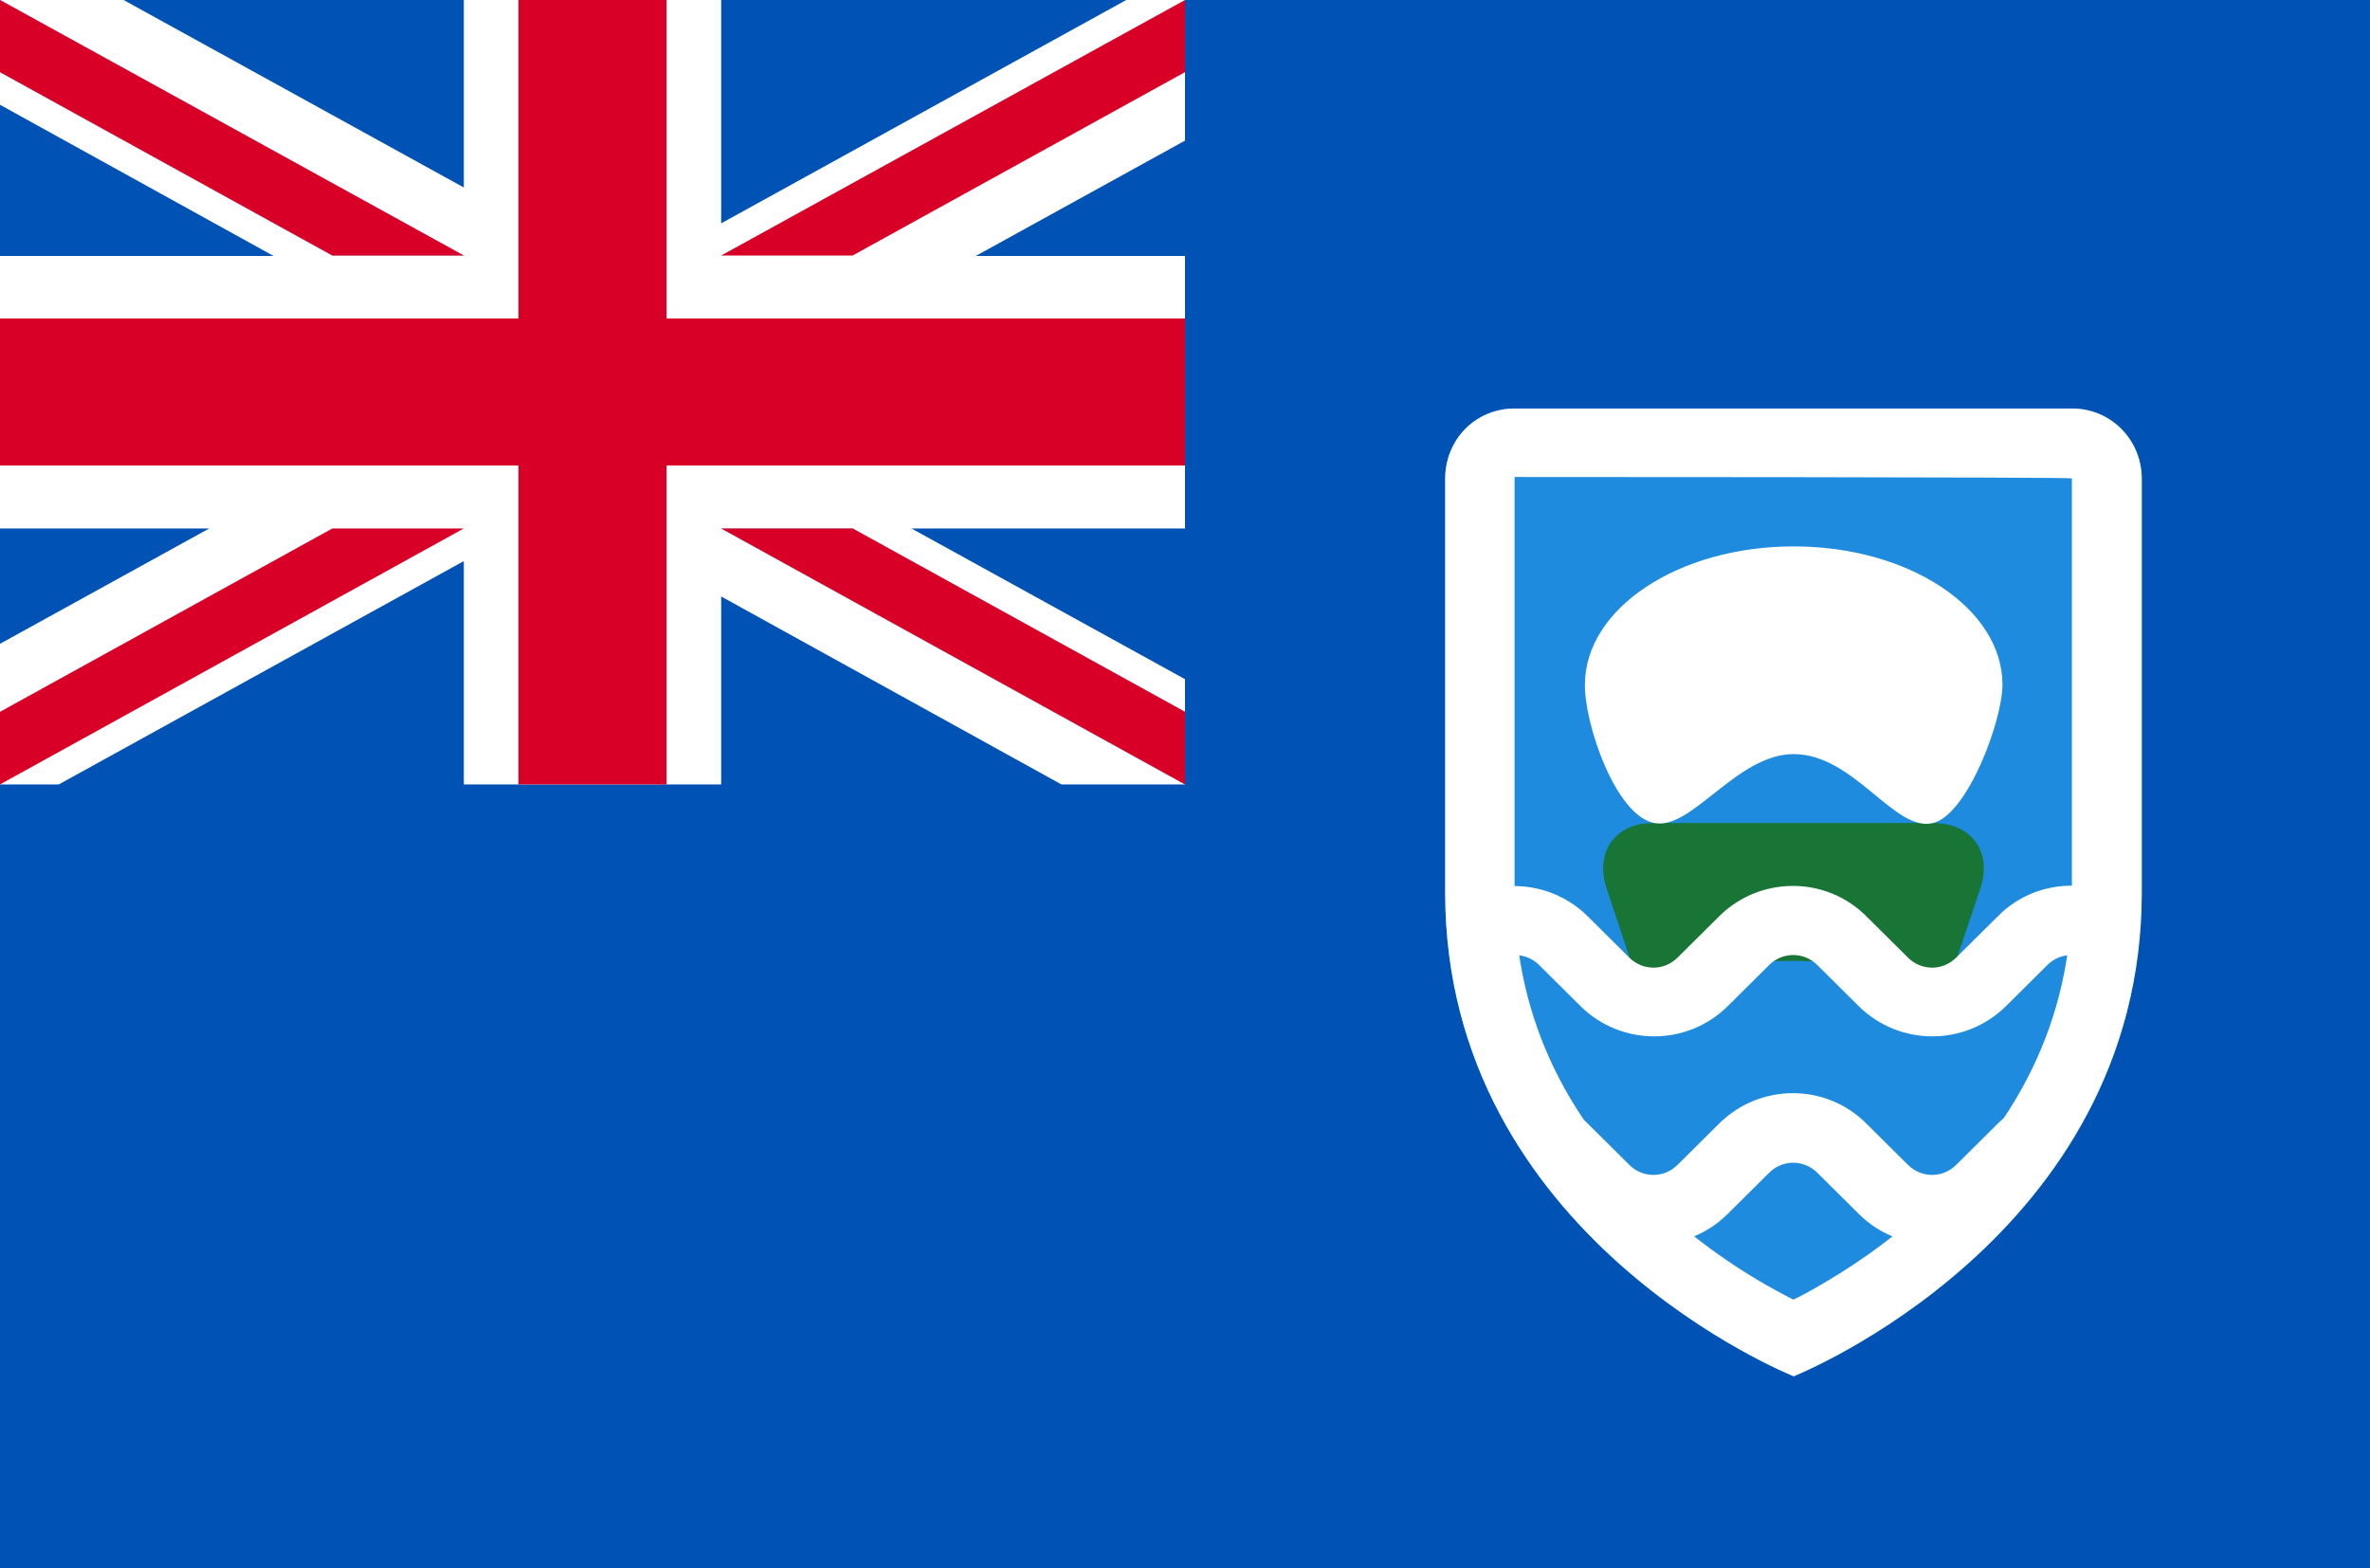 <svg width="136" height="90" viewBox="0 0 136 90" fill="none" xmlns="http://www.w3.org/2000/svg">
<rect x="0" y="0" width="136" height="90" fill="#333333" stroke="none"/>
<g clip-path="url(#clip0_19394_395562)">
<path d="M0 0H136V90H0V0Z" fill="#0052B4"/>
<path d="M68 0V8.069L55.994 14.688H68V30.325H52.302L68 38.974V45.013H60.908L41.384 34.228V45.013H26.616V32.197L3.373 45.013H0V36.944L12.006 30.325H0V14.688H15.698L0 6.012V0H7.092L26.616 10.759V0H41.384V12.816L64.627 0H68Z" fill="white"/>
<path d="M38.25 0H29.75V18.274H0V26.713H29.75V45.013H38.25V26.713H68V18.274H38.25V0Z" fill="#D80027"/>
<path d="M41.385 30.325L68 45.013V40.847L48.928 30.325H41.385Z" fill="#0052B4"/>
<path d="M41.385 30.325L68 45.013V40.847L48.928 30.325H41.385Z" fill="white"/>
<path d="M41.384 30.325L68 45.013V40.847L48.928 30.325H41.384ZM19.072 30.325L0 40.847V45.013L26.616 30.325H19.072Z" fill="#D80027"/>
<path d="M26.616 14.662L0 0V4.14L19.072 14.662H26.616Z" fill="#0052B4"/>
<path d="M26.616 14.662L0 0V4.14L19.072 14.662H26.616Z" fill="white"/>
<path d="M26.616 14.662L0 0V4.14L19.072 14.662H26.616ZM48.928 14.662L68 4.14V0L41.384 14.662H48.928Z" fill="#D80027"/>
<path d="M82.928 51.21V27.477C82.928 25.235 84.654 23.442 86.912 23.442H118.92C121.125 23.442 122.904 25.235 122.904 27.477V51.21C122.904 71.04 102.929 78.977 102.929 78.977C102.929 78.977 82.928 71.04 82.928 51.21Z" fill="#1F8BDE"/>
<path d="M82.928 51.21V27.477C82.928 25.235 84.654 23.442 86.912 23.442H118.92C121.125 23.442 122.904 25.235 122.904 27.477V51.21C122.904 71.04 102.929 78.977 102.929 78.977C102.929 78.977 82.928 71.04 82.928 51.21ZM104.071 73.967C106.17 72.78 108.295 71.33 110.234 69.563C115.679 64.685 118.893 58.646 118.893 51.183V27.451C118.893 27.372 86.912 27.372 86.912 27.372V51.183C86.912 58.646 90.126 64.685 95.572 69.563C97.776 71.541 100.246 73.228 102.903 74.573C103.275 74.415 103.646 74.204 104.071 73.967Z" fill="white"/>
<path d="M92.198 50.999C91.508 48.916 92.65 47.228 94.881 47.228H110.952C113.13 47.228 114.352 48.89 113.634 50.999L112.174 55.35C111.483 57.434 109.809 57.776 107.977 56.405C107.977 56.405 108.667 55.139 102.903 55.139C97.139 55.139 97.83 56.405 97.83 56.405C96.209 57.908 94.35 57.46 93.633 55.35C93.659 55.377 92.198 50.999 92.198 50.999Z" fill="#187536"/>
<path d="M94.934 47.228C97.085 47.65 99.662 43.273 102.929 43.273C106.409 43.273 108.72 47.782 110.924 47.228C112.89 46.754 114.909 41.374 114.909 39.291C114.909 34.913 109.543 31.354 102.929 31.354C96.315 31.354 90.949 34.913 90.949 39.291C90.923 41.532 92.702 46.806 94.934 47.228ZM94.562 71.383C96.209 71.488 97.882 70.908 99.131 69.669L101.521 67.296C102.291 66.531 103.513 66.531 104.284 67.296L106.674 69.669C107.923 70.908 109.596 71.488 111.216 71.383C112.624 71.304 119.849 62.549 118.043 62.786C116.821 62.944 115.626 63.525 114.67 64.448L114.643 64.474L112.252 66.847C111.482 67.612 110.26 67.612 109.49 66.847L107.099 64.474C104.788 62.153 101.016 62.153 98.679 64.448L98.652 64.474L96.262 66.847C95.492 67.612 94.27 67.612 93.499 66.847L91.109 64.474C90.179 63.551 89.037 62.997 87.841 62.813C86.062 62.523 93.181 71.304 94.562 71.383ZM85.557 55.376C86.327 54.612 87.549 54.612 88.32 55.376L90.71 57.75C93.048 60.044 96.793 60.044 99.131 57.75L101.521 55.376C102.291 54.612 103.513 54.612 104.284 55.376L106.674 57.75C109.012 60.044 112.757 60.044 115.095 57.75L117.485 55.376C118.256 54.612 119.477 54.612 120.248 55.376C120.248 55.376 121.709 51.474 120.912 51.184C118.813 50.419 116.343 50.867 114.67 52.555L114.643 52.581L112.252 54.954C111.482 55.719 110.26 55.719 109.49 54.954L107.099 52.581C104.788 50.261 101.016 50.261 98.679 52.555L98.652 52.581L96.262 54.954C95.492 55.719 94.27 55.719 93.499 54.954L91.109 52.581C89.462 50.946 87.098 50.472 85.052 51.131C84.229 51.421 85.557 55.376 85.557 55.376Z" fill="white"/>
</g>
<defs>
<clipPath id="clip0_19394_395562">
<rect width="136" height="90" fill="white"/>
</clipPath>
</defs>
</svg>

